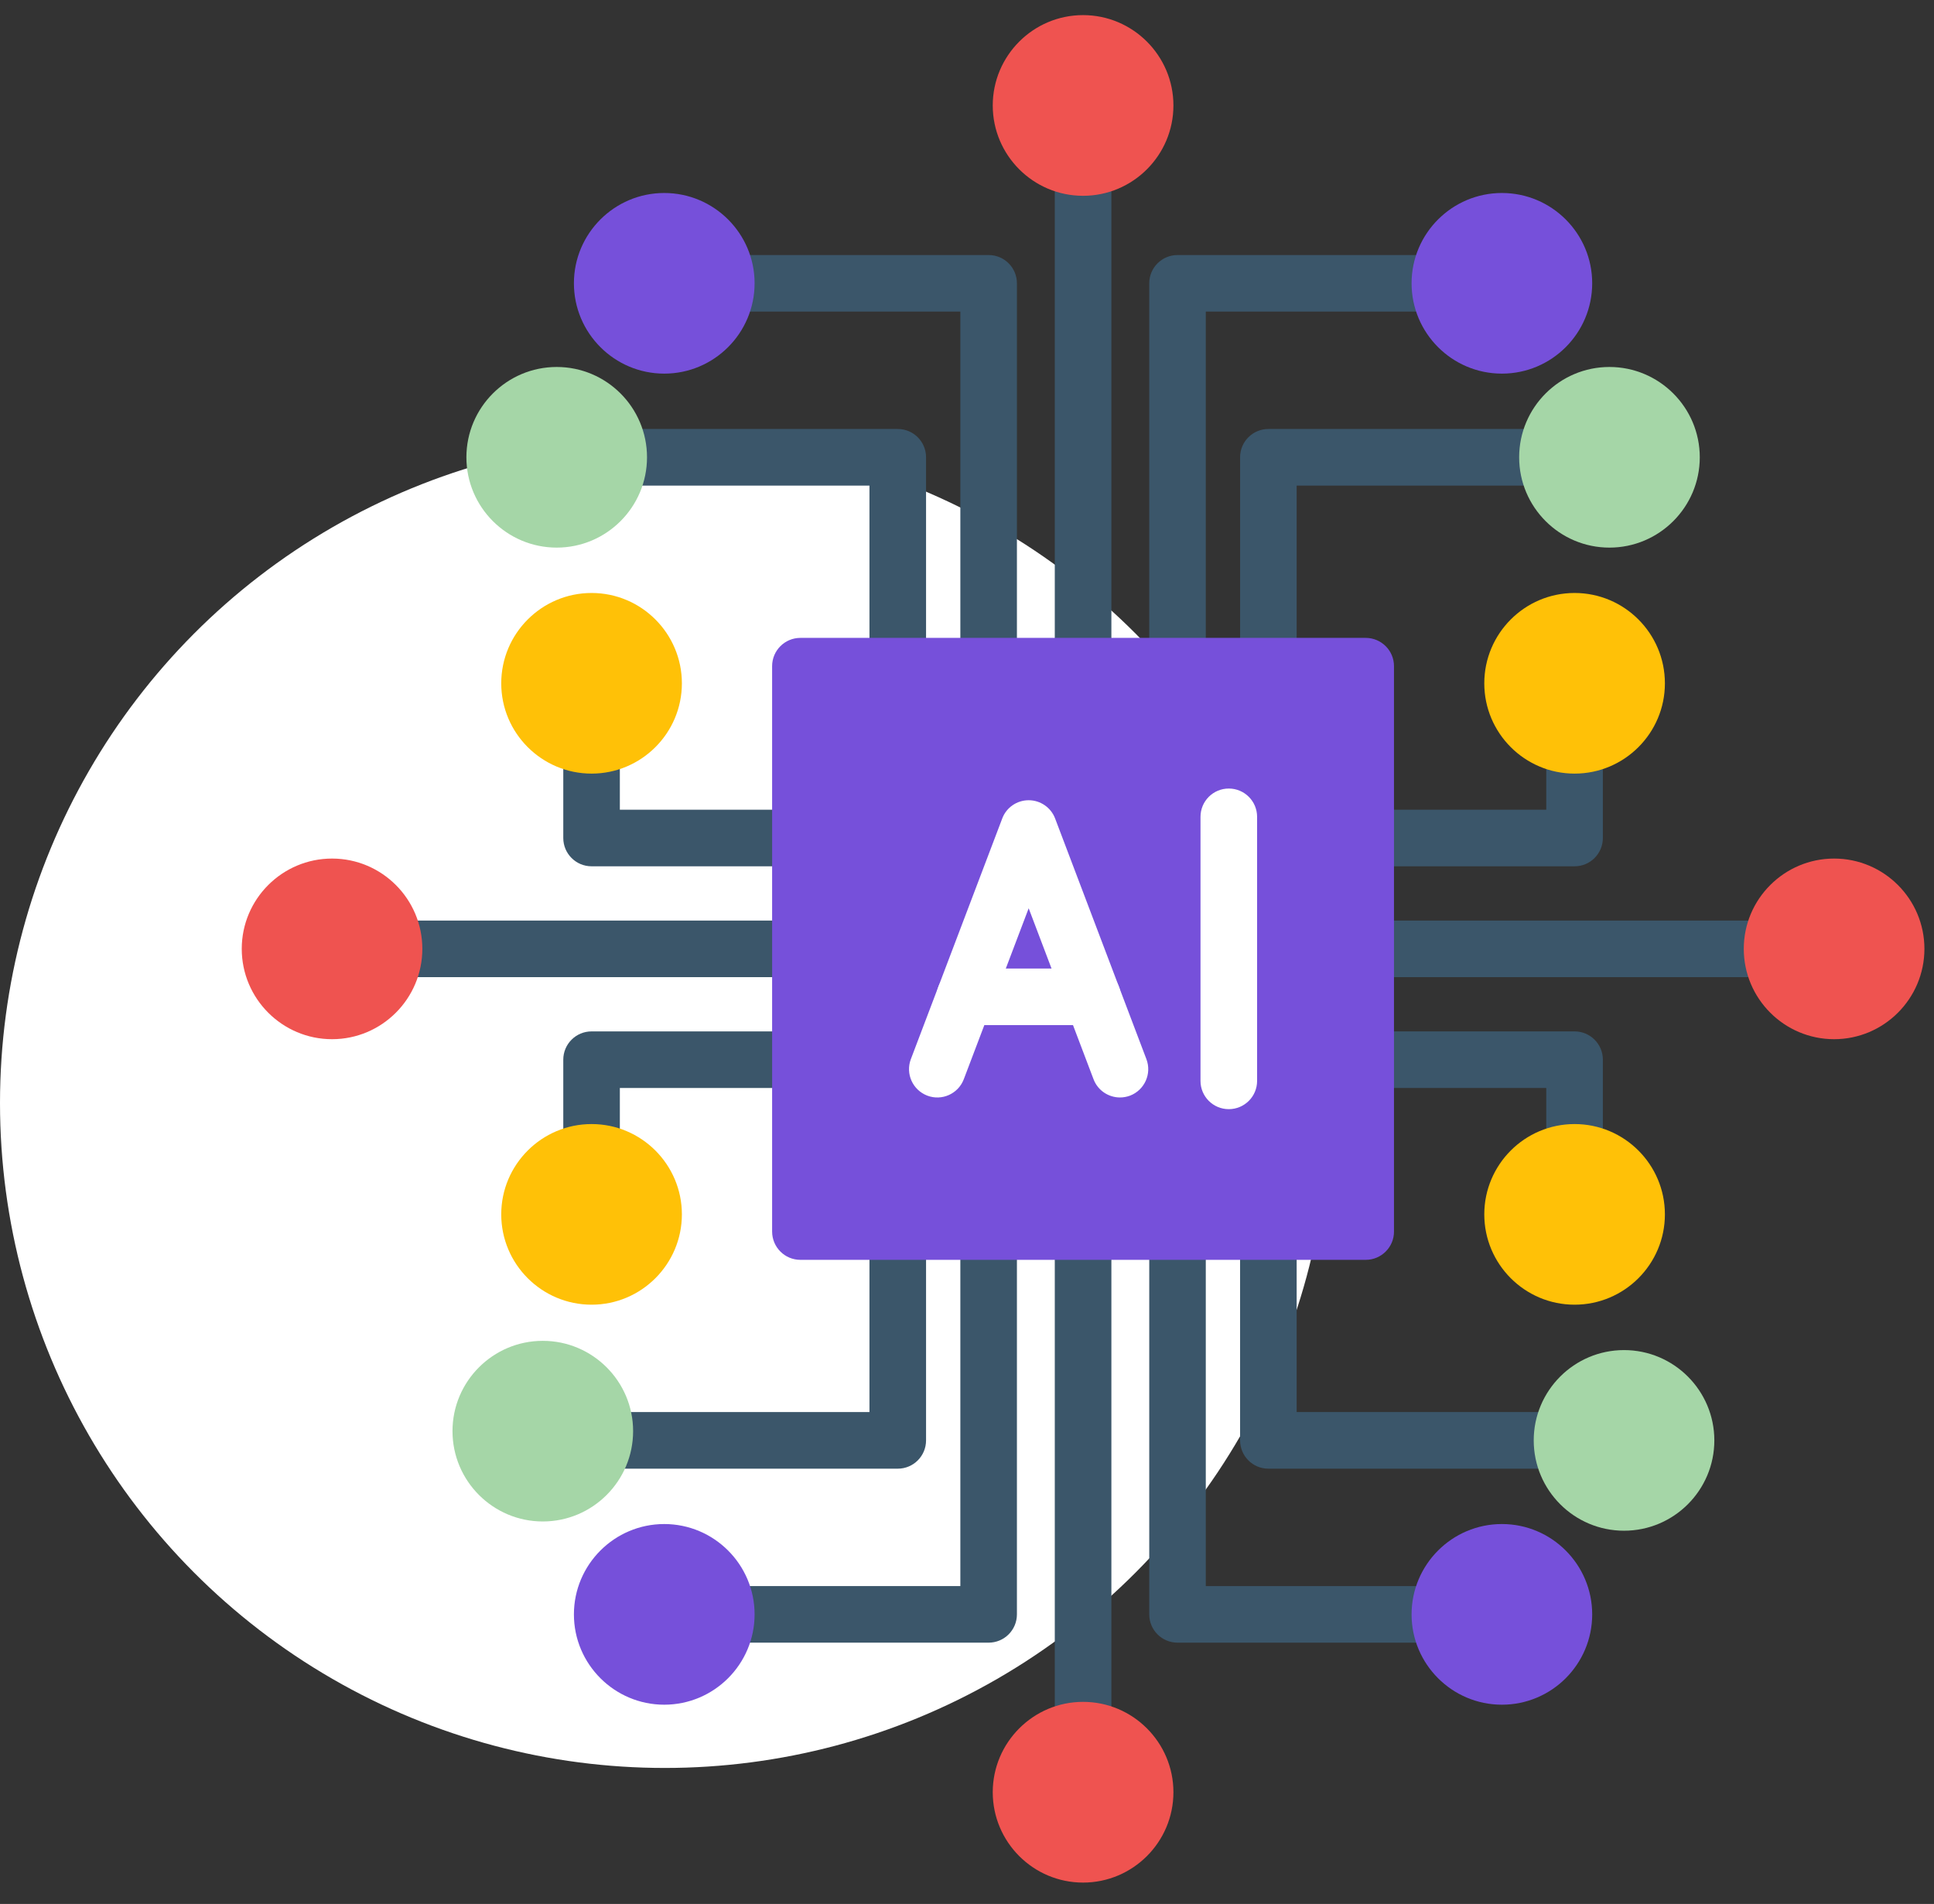 <?xml version="1.0" encoding="UTF-8"?> <svg xmlns="http://www.w3.org/2000/svg" width="64" height="63" viewBox="0 0 64 63" fill="none"><rect x="0" y="0" width="64" height="63" fill="#333333" stroke="none"/><g id="Group 1597882403"><circle id="Ellipse 271" cx="22" cy="36.5" r="22" fill="white"></circle><g id="Layer 1"><g id="&lt;Group&gt;"><path id="&lt;Path&gt;" d="M29.709 22.979C29.193 22.979 28.772 22.56 28.772 22.042V16.069H19.992C19.474 16.069 19.055 15.648 19.055 15.132C19.055 14.614 19.474 14.195 19.992 14.195H29.709C30.227 14.195 30.645 14.614 30.645 15.132V22.042C30.645 22.56 30.227 22.979 29.709 22.979Z" fill="#3B566A"></path><path id="&lt;Path&gt;_2" d="M41.972 22.979C41.456 22.979 41.037 22.56 41.037 22.042V15.132C41.037 14.614 41.456 14.195 41.972 14.195H51.691C52.208 14.195 52.627 14.614 52.627 15.132C52.627 15.648 52.208 16.069 51.691 16.069H42.909V22.042C42.909 22.56 42.49 22.979 41.972 22.979Z" fill="#3B566A"></path><path id="&lt;Path&gt;_3" d="M38.967 22.979C38.45 22.979 38.031 22.56 38.031 22.043V9.374C38.031 8.858 38.45 8.439 38.967 8.439H47.648C48.166 8.439 48.585 8.858 48.585 9.374C48.585 9.891 48.166 10.31 47.648 10.31H39.902V22.043C39.902 22.56 39.483 22.979 38.967 22.979Z" fill="#3B566A"></path><path id="&lt;Path&gt;_4" d="M32.715 22.979C32.199 22.979 31.78 22.56 31.78 22.043V10.31H24.034C23.516 10.31 23.098 9.891 23.098 9.374C23.098 8.858 23.516 8.439 24.034 8.439H32.717C33.233 8.439 33.652 8.858 33.652 9.374V22.043C33.652 22.56 33.233 22.979 32.715 22.979Z" fill="#3B566A"></path><path id="&lt;Path&gt;_5" d="M35.841 22.979C35.323 22.979 34.905 22.56 34.905 22.042V5.542C34.905 5.025 35.323 4.606 35.841 4.606C36.359 4.606 36.778 5.025 36.778 5.542V22.042C36.778 22.56 36.359 22.979 35.841 22.979Z" fill="#3B566A"></path><path id="&lt;Path&gt;_6" d="M51.691 48.597H41.972C41.456 48.597 41.037 48.178 41.037 47.66V40.75C41.037 40.232 41.456 39.813 41.972 39.813C42.49 39.813 42.909 40.232 42.909 40.75V46.724H51.691C52.208 46.724 52.627 47.145 52.627 47.66C52.627 48.178 52.206 48.597 51.691 48.597Z" fill="#3B566A"></path><path id="&lt;Path&gt;_7" d="M29.709 48.597H19.992C19.474 48.597 19.055 48.178 19.055 47.66C19.055 47.145 19.474 46.724 19.992 46.724H28.772V40.75C28.772 40.232 29.193 39.813 29.709 39.813C30.227 39.813 30.645 40.232 30.645 40.75V47.66C30.645 48.178 30.227 48.597 29.709 48.597Z" fill="#3B566A"></path><path id="&lt;Path&gt;_8" d="M32.715 54.354H24.034C23.516 54.354 23.098 53.935 23.098 53.419C23.098 52.901 23.516 52.482 24.034 52.482H31.78V40.75C31.78 40.232 32.199 39.813 32.717 39.813C33.233 39.813 33.652 40.232 33.652 40.75V53.417C33.652 53.935 33.233 54.354 32.715 54.354Z" fill="#3B566A"></path><path id="&lt;Path&gt;_9" d="M47.648 54.354H38.967C38.45 54.354 38.031 53.935 38.031 53.419V40.75C38.031 40.232 38.45 39.813 38.967 39.813C39.483 39.813 39.902 40.232 39.902 40.75V52.482H47.648C48.166 52.482 48.585 52.901 48.585 53.419C48.585 53.937 48.166 54.354 47.648 54.354Z" fill="#3B566A"></path><path id="&lt;Path&gt;_10" d="M35.841 58.187C35.323 58.187 34.905 57.768 34.905 57.25V40.75C34.905 40.232 35.323 39.813 35.841 39.813C36.359 39.813 36.778 40.232 36.778 40.75V57.25C36.778 57.768 36.359 58.187 35.841 58.187Z" fill="#3B566A"></path><path id="&lt;Path&gt;_11" d="M58.642 32.333H45.195C44.677 32.333 44.258 31.914 44.258 31.396C44.258 30.878 44.677 30.46 45.195 30.46H58.642C59.16 30.46 59.579 30.878 59.579 31.396C59.579 31.914 59.158 32.333 58.642 32.333Z" fill="#3B566A"></path><path id="&lt;Path&gt;_12" d="M52.105 28.665H45.193C44.677 28.665 44.258 28.246 44.258 27.728C44.258 27.212 44.677 26.793 45.193 26.793H51.169V24.662C51.169 24.146 51.59 23.727 52.105 23.727C52.623 23.727 53.042 24.146 53.042 24.662V27.728C53.042 28.246 52.623 28.665 52.105 28.665Z" fill="#3B566A"></path><path id="&lt;Path&gt;_13" d="M52.105 39.066C51.59 39.066 51.169 38.647 51.169 38.131V36H45.193C44.677 36 44.258 35.581 44.258 35.065C44.258 34.547 44.677 34.128 45.193 34.128H52.105C52.623 34.128 53.042 34.547 53.042 35.065V38.131C53.042 38.647 52.623 39.066 52.105 39.066Z" fill="#3B566A"></path><path id="&lt;Path&gt;_14" d="M26.487 32.333H13.041C12.523 32.333 12.104 31.914 12.104 31.396C12.104 30.878 12.523 30.46 13.041 30.46H26.487C27.005 30.46 27.424 30.878 27.424 31.396C27.424 31.914 27.005 32.333 26.487 32.333Z" fill="#3B566A"></path><path id="&lt;Path&gt;_15" d="M26.487 28.665H19.577C19.059 28.665 18.64 28.246 18.64 27.728V24.662C18.64 24.146 19.059 23.727 19.577 23.727C20.093 23.727 20.512 24.146 20.512 24.662V26.793H26.487C27.005 26.793 27.424 27.212 27.424 27.728C27.424 28.246 27.005 28.665 26.487 28.665Z" fill="#3B566A"></path><path id="&lt;Path&gt;_16" d="M19.577 39.066C19.059 39.066 18.64 38.647 18.64 38.131V35.065C18.64 34.547 19.059 34.128 19.577 34.128H26.487C27.005 34.128 27.424 34.547 27.424 35.065C27.424 35.581 27.005 36 26.487 36H20.512V38.131C20.512 38.647 20.093 39.066 19.577 39.066Z" fill="#3B566A"></path><path id="&lt;Path&gt;_17" d="M21.981 12.363C20.334 12.363 18.992 11.023 18.992 9.373C18.992 7.726 20.334 6.386 21.981 6.386C23.629 6.386 24.971 7.726 24.971 9.373C24.971 11.023 23.629 12.363 21.981 12.363Z" fill="#7650DA"></path><path id="&lt;Path&gt;_18" d="M49.701 12.363C48.052 12.363 46.712 11.023 46.712 9.373C46.712 7.726 48.052 6.386 49.701 6.386C51.35 6.386 52.689 7.726 52.689 9.373C52.689 11.023 51.35 12.363 49.701 12.363Z" fill="#7650DA"></path><path id="&lt;Path&gt;_19" d="M35.841 6.479C34.192 6.479 32.852 5.137 32.852 3.49C32.852 1.842 34.192 0.5 35.841 0.5C37.489 0.5 38.831 1.842 38.831 3.49C38.831 5.137 37.489 6.479 35.841 6.479Z" fill="#EF5350"></path><path id="&lt;Path&gt;_20" d="M53.743 50.65C52.094 50.65 50.754 49.31 50.754 47.661C50.754 46.014 52.094 44.673 53.743 44.673C55.391 44.673 56.731 46.014 56.731 47.661C56.731 49.31 55.391 50.65 53.743 50.65Z" fill="#A5D6A7"></path><path id="&lt;Path&gt;_21" d="M49.701 56.407C48.052 56.407 46.712 55.066 46.712 53.419C46.712 51.77 48.052 50.429 49.701 50.429C51.35 50.429 52.689 51.77 52.689 53.419C52.689 55.066 51.35 56.407 49.701 56.407Z" fill="#7650DA"></path><path id="&lt;Path&gt;_22" d="M21.981 56.407C20.334 56.407 18.992 55.066 18.992 53.419C18.992 51.77 20.334 50.429 21.981 50.429C23.629 50.429 24.971 51.77 24.971 53.419C24.971 55.066 23.629 56.407 21.981 56.407Z" fill="#7650DA"></path><path id="&lt;Path&gt;_23" d="M17.962 50.344C16.314 50.344 14.974 49.003 14.974 47.354C14.974 45.707 16.314 44.367 17.962 44.367C19.609 44.367 20.951 45.707 20.951 47.354C20.951 49.003 19.611 50.344 17.962 50.344Z" fill="#A5D6A7"></path><path id="&lt;Path&gt;_24" d="M35.841 62.293C34.192 62.293 32.852 60.952 32.852 59.303C32.852 57.656 34.194 56.313 35.841 56.313C37.489 56.313 38.831 57.656 38.831 59.303C38.831 60.952 37.489 62.293 35.841 62.293Z" fill="#EF5350"></path><path id="&lt;Path&gt;_25" d="M60.695 34.386C59.046 34.386 57.705 33.045 57.705 31.396C57.705 29.749 59.046 28.409 60.695 28.409C62.342 28.409 63.683 29.749 63.683 31.396C63.683 33.044 62.342 34.386 60.695 34.386Z" fill="#EF5350"></path><path id="&lt;Path&gt;_26" d="M52.106 25.598C50.458 25.598 49.118 24.258 49.118 22.611C49.118 20.962 50.458 19.621 52.106 19.621C53.755 19.621 55.095 20.962 55.095 22.611C55.095 24.258 53.755 25.598 52.106 25.598Z" fill="#FFC107"></path><path id="&lt;Path&gt;_27" d="M52.106 43.171C50.458 43.171 49.118 41.831 49.118 40.182C49.118 38.535 50.458 37.194 52.106 37.194C53.755 37.194 55.095 38.535 55.095 40.182C55.095 41.831 53.755 43.171 52.106 43.171Z" fill="#FFC107"></path><path id="&lt;Path&gt;_28" d="M10.988 34.386C9.341 34.386 8 33.045 8 31.396C8 29.749 9.341 28.409 10.988 28.409C12.637 28.409 13.976 29.749 13.976 31.396C13.976 33.044 12.637 34.386 10.988 34.386Z" fill="#EF5350"></path><path id="&lt;Path&gt;_29" d="M19.577 25.598C17.928 25.598 16.587 24.258 16.587 22.611C16.587 20.962 17.928 19.621 19.577 19.621C21.224 19.621 22.565 20.962 22.565 22.611C22.565 24.258 21.224 25.598 19.577 25.598Z" fill="#FFC107"></path><path id="&lt;Path&gt;_30" d="M19.577 43.171C17.928 43.171 16.587 41.831 16.587 40.182C16.587 38.535 17.928 37.194 19.577 37.194C21.224 37.194 22.565 38.535 22.565 40.182C22.565 41.831 21.224 43.171 19.577 43.171Z" fill="#FFC107"></path><path id="&lt;Path&gt;_31" d="M45.195 41.687H26.487C25.969 41.687 25.551 41.268 25.551 40.75V22.042C25.551 21.526 25.969 21.107 26.487 21.107H45.193C45.711 21.107 46.13 21.526 46.13 22.042V40.75C46.132 41.266 45.711 41.687 45.195 41.687Z" fill="#7650DA"></path><path id="&lt;Path&gt;_32" d="M37.062 36.314C36.684 36.314 36.329 36.084 36.187 35.71L34.041 30.054L31.894 35.71C31.711 36.192 31.171 36.437 30.687 36.254C30.202 36.069 29.959 35.529 30.142 35.046L33.166 27.083C33.302 26.719 33.652 26.479 34.041 26.479C34.428 26.479 34.778 26.719 34.916 27.083L37.937 35.046C38.12 35.529 37.877 36.069 37.395 36.254C37.285 36.295 37.172 36.314 37.062 36.314Z" fill="white"></path><path id="&lt;Path&gt;_33" d="M36.154 33.92H31.928C31.41 33.92 30.991 33.5 30.991 32.984C30.991 32.466 31.41 32.047 31.928 32.047H36.154C36.671 32.047 37.09 32.466 37.09 32.984C37.09 33.5 36.671 33.92 36.154 33.92Z" fill="white"></path><path id="&lt;Path&gt;_34" d="M40.663 36.701C40.145 36.701 39.727 36.282 39.727 35.766V27.029C39.727 26.511 40.145 26.092 40.663 26.092C41.181 26.092 41.6 26.511 41.6 27.029V35.766C41.6 36.282 41.181 36.701 40.663 36.701Z" fill="white"></path><path id="&lt;Path&gt;_35" d="M18.423 18.12C16.774 18.12 15.434 16.779 15.434 15.132C15.434 13.483 16.774 12.143 18.423 12.143C20.071 12.143 21.411 13.483 21.411 15.132C21.411 16.779 20.071 18.12 18.423 18.12Z" fill="#A5D6A7"></path><path id="&lt;Path&gt;_36" d="M53.259 18.12C51.612 18.12 50.272 16.779 50.272 15.132C50.272 13.483 51.612 12.143 53.259 12.143C54.908 12.143 56.249 13.483 56.249 15.132C56.249 16.779 54.908 18.12 53.259 18.12Z" fill="#A5D6A7"></path></g></g></g></svg> 